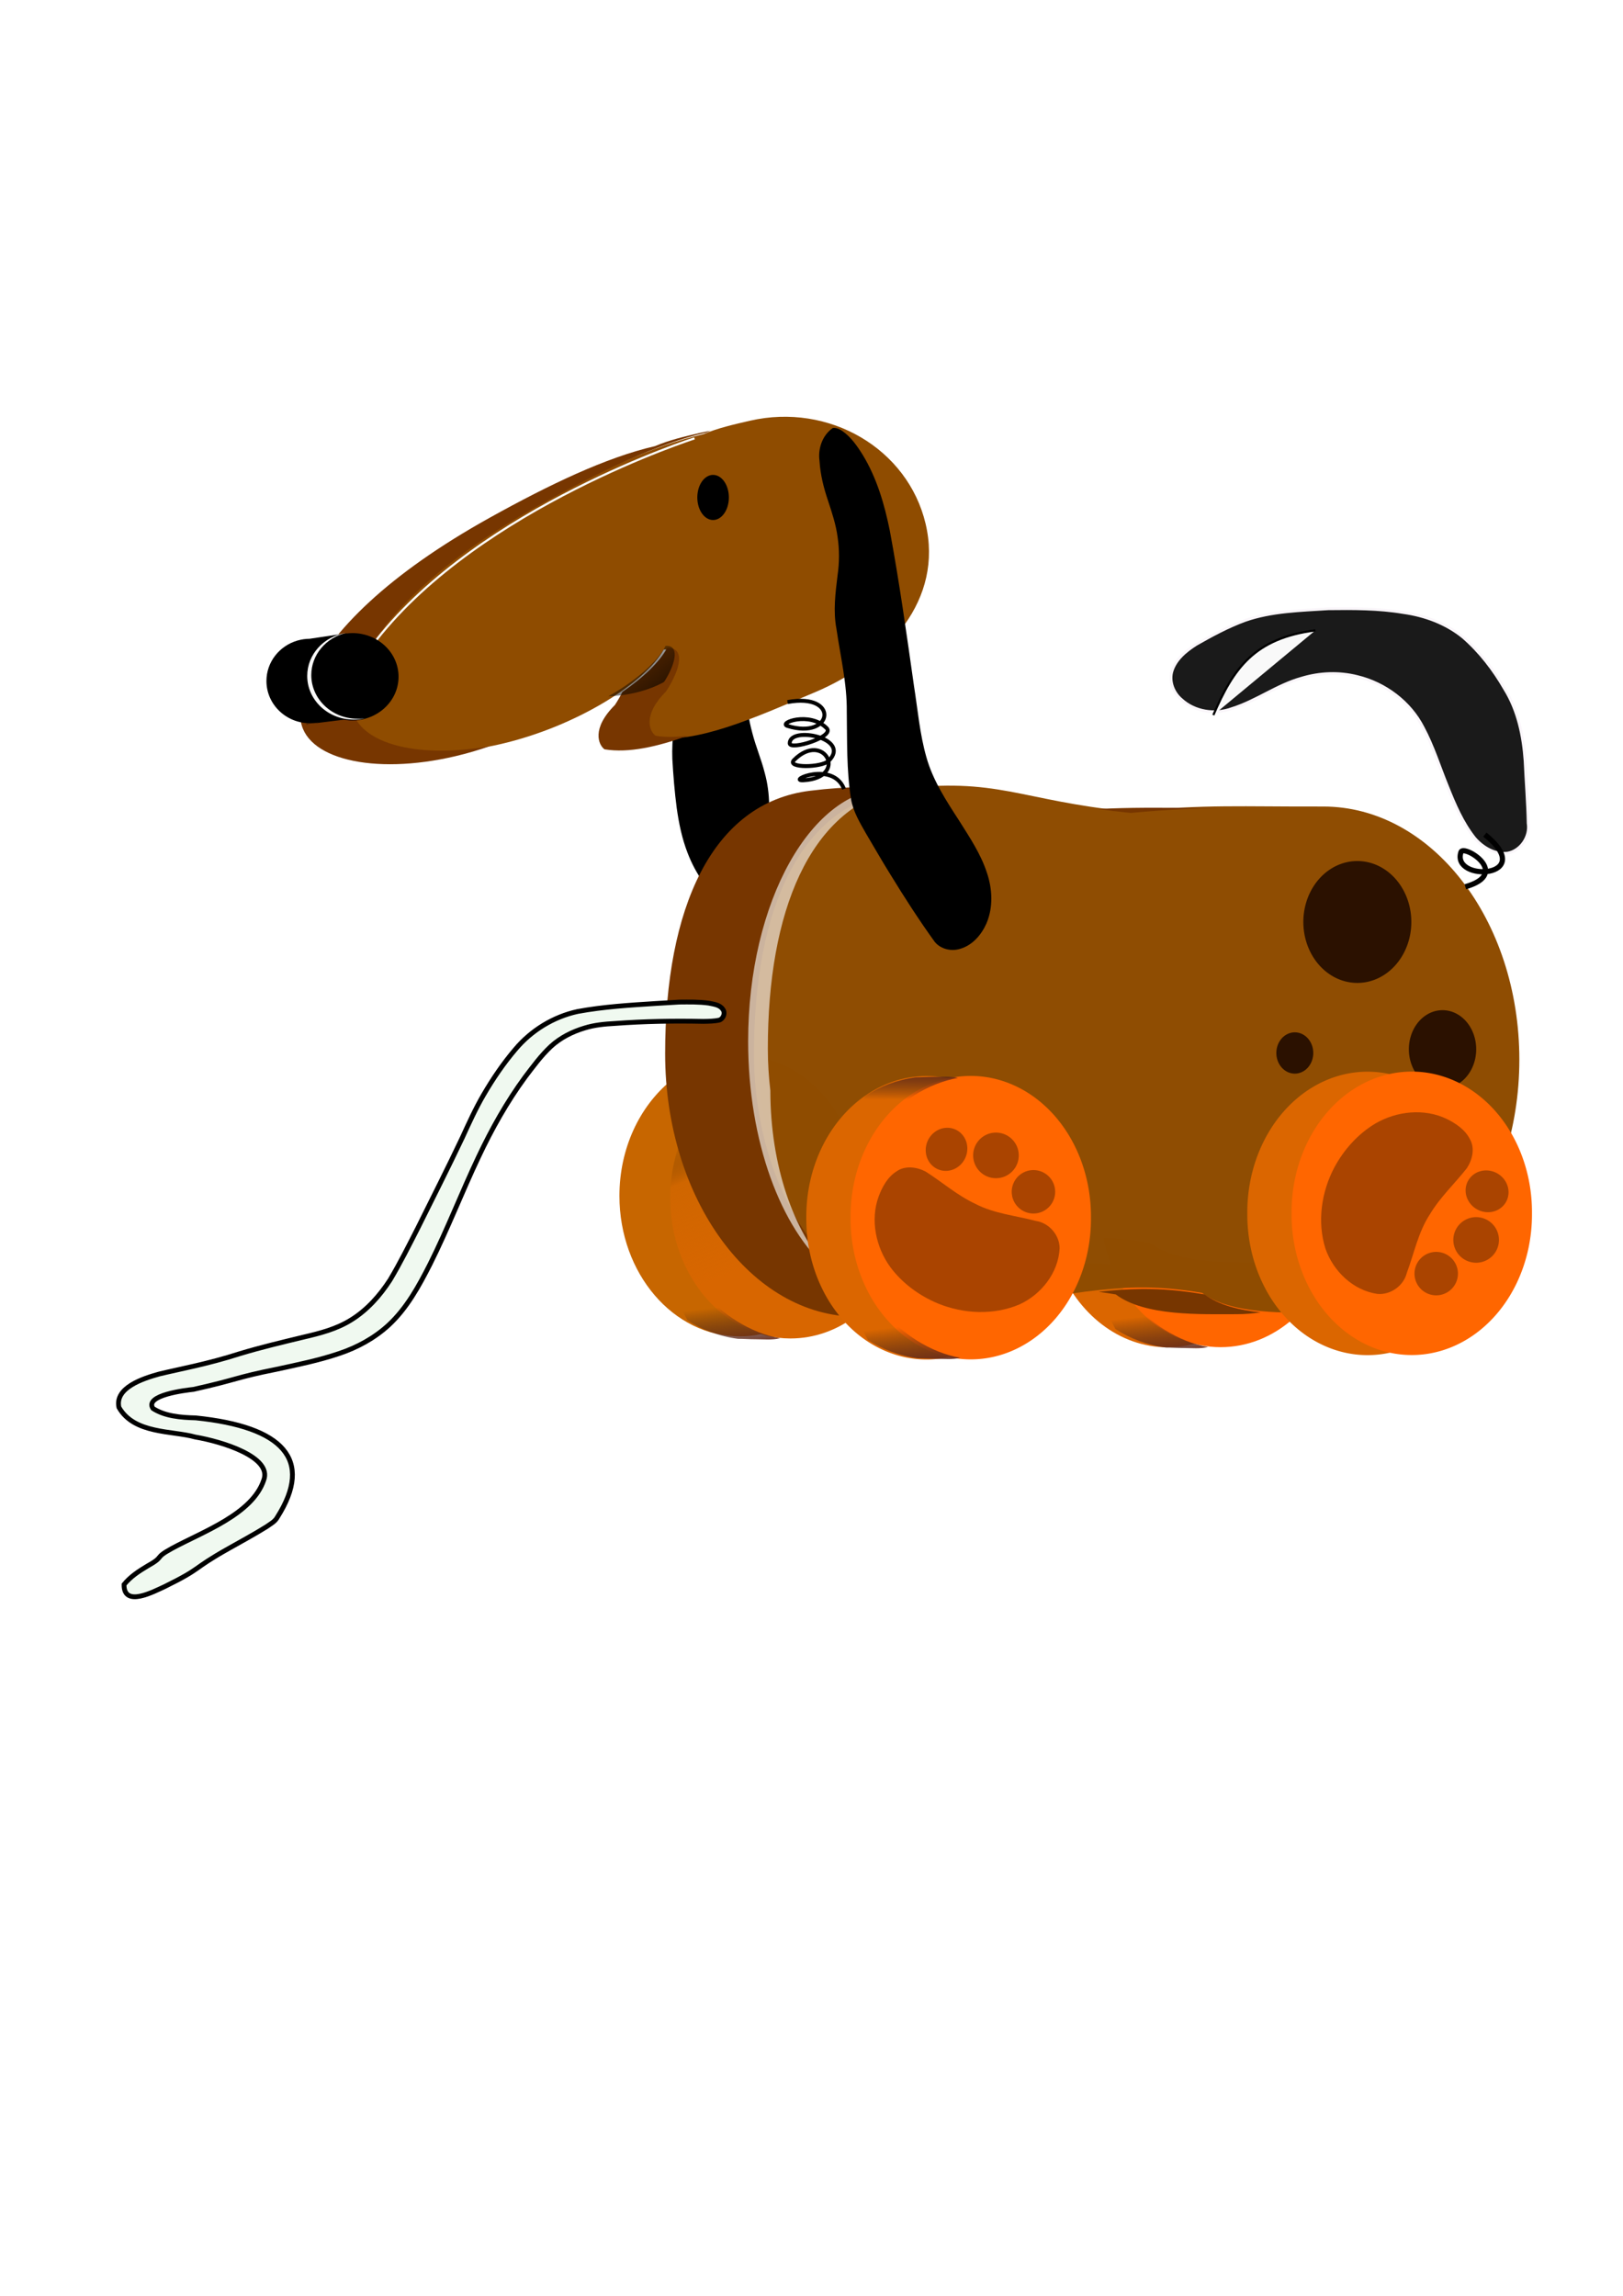 <?xml version="1.0"?>
<svg
    xmlns:rdf="http://www.w3.org/1999/02/22-rdf-syntax-ns#"
    xmlns="http://www.w3.org/2000/svg"
    xmlns:osb="http://www.openswatchbook.org/uri/2009/osb"
    xmlns:cc="http://creativecommons.org/ns#"
    xmlns:xlink="http://www.w3.org/1999/xlink"
    xmlns:dc="http://purl.org/dc/elements/1.1/"
    xmlns:svg="http://www.w3.org/2000/svg"
    xmlns:inkscape="http://www.inkscape.org/namespaces/inkscape"
    xmlns:sodipodi="http://sodipodi.sourceforge.net/DTD/sodipodi-0.dtd"
    xmlns:ns1="http://sozi.baierouge.fr"
    id="svg2"
    viewBox="0 0 744.09 1052.4"
    version="1.1"
  >
  <defs
      id="defs4"
    >
    <linearGradient
        id="linearGradient3998"
      >
      <stop
          id="stop4000"
          stop-color="#6d2b1a"
          offset="0"
      />
      <stop
          id="stop4002"
          stop-color="#1a1a1a"
          stop-opacity="0"
          offset="1"
      />
    </linearGradient
    >
    <filter
        id="filter3777"
      >
      <feGaussianBlur
          id="feGaussianBlur3779"
          stdDeviation="2.623"
      />
    </filter
    >
    <filter
        id="filter3829"
      >
      <feGaussianBlur
          id="feGaussianBlur3831"
          stdDeviation="0.599"
      />
    </filter
    >
    <filter
        id="filter3965"
      >
      <feGaussianBlur
          id="feGaussianBlur3967"
          stdDeviation="0.776"
      />
    </filter
    >
    <filter
        id="filter4269"
        y="-.178"
        width="1.295"
        height="1.355"
        x="-.147"
      >
      <feGaussianBlur
          id="feGaussianBlur4271"
          stdDeviation="2.885"
      />
    </filter
    >
    <filter
        id="filter3893"
      >
      <feGaussianBlur
          id="feGaussianBlur3895"
          stdDeviation="0.437"
      />
    </filter
    >
    <linearGradient
        id="linearGradient3947"
        y2="707.38"
        xlink:href="#linearGradient3998"
        gradientUnits="userSpaceOnUse"
        x2="345.06"
        gradientTransform="matrix(1.024 0 0 .904 133.64 370.13)"
        y1="728.11"
        x1="347.69"
    />
    <linearGradient
        id="linearGradient3949"
        y2="658.62"
        gradientUnits="userSpaceOnUse"
        x2="117.28"
        gradientTransform="translate(-2)"
        y1="718.62"
        x1="142"
      >
      <stop
          id="stop4237"
          stop-color="#d86600"
          offset="0"
      />
      <stop
          id="stop4243"
          stop-color="#d86600"
          stop-opacity=".498"
          offset=".724"
      />
      <stop
          id="stop4239"
          stop-color="#0e0b00"
          stop-opacity="0"
          offset="1"
      />
    </linearGradient
    >
    <linearGradient
        id="linearGradient3951"
        y2="707.38"
        xlink:href="#linearGradient3998"
        gradientUnits="userSpaceOnUse"
        x2="345.06"
        gradientTransform="matrix(1.024 0 0 .904 -215.36 94.125)"
        y1="728.11"
        x1="347.69"
    />
    <linearGradient
        id="linearGradient3953"
        y2="208.26"
        gradientUnits="userSpaceOnUse"
        x2="-623.3"
        gradientTransform="matrix(.816 -.051 -.24 .766 767.78 186.62)"
        y1="257.96"
        x1="-576.16"
      >
      <stop
          id="stop3857"
          offset="0"
      />
      <stop
          id="stop3859"
          stop-opacity="0"
          offset="1"
      />
    </linearGradient
    >
    <linearGradient
        id="linearGradient3955"
        y2="707.38"
        xlink:href="#linearGradient3998"
        gradientUnits="userSpaceOnUse"
        x2="345.06"
        gradientTransform="matrix(1.024 0 0 .904 -7.355 57.125)"
        y1="728.11"
        x1="347.69"
    />
    <linearGradient
        id="linearGradient3957"
        y2="712.38"
        xlink:href="#linearGradient3998"
        gradientUnits="userSpaceOnUse"
        x2="354.73"
        gradientTransform="matrix(1.024 0 0 -.904 -8.498 1236.4)"
        y1="727.01"
        x1="354.86"
    />
  </defs
  >
  <g
      id="layer1"
    >
    <g
        id="g3897"
        transform="translate(51,-20)"
      >
      <g
          id="g4310"
          transform="matrix(.996 0 0 .996 19.226 -67.902)"
        >
        <g
            id="g4185"
            transform="translate(-27 -316)"
          >
          <path
              id="path4136"
              d="m457.91 985.78c-4.555 0.042-9.259 0.335-14.25 0.781 8.742 22.265 27.98 37.75 50.312 37.75 18.489 0 34.858-10.624 44.906-26.906-16.541 0.078-39.58 0.268-52-9.125-10.475-1.776-19.499-2.586-28.969-2.5z"
              fill="#db6600"
          />
          <path
              id="path4138"
              fill="#f60"
              d="m464.38 973.94c5.585 28.809 27.63 50.312 53.969 50.312 24.769 0 45.725-19.024 52.781-45.25-9.245 4.126-19.169 6.375-29.5 6.375-16.611 0-42.385 1.014-55.75-9.094-7.705-1.306-14.618-2.056-21.5-2.344z"
          />
          <path
              id="path4140"
              d="m477.84 1003.1-14.556 0.196 6.622 12.595c6.895 4.479 14.797 7.464 23.29 8.546 2.302-0.026 4.923 0.203 8.185 0.203 4.007 0 7.327 0.436 11.206-0.461-13.746-2.327-27.694-11.588-34.747-21.078z"
              fill="url(#linearGradient3947)"
          />
        </g
        >
        <g
            id="g4245"
            transform="translate(125,-44)"
          >
          <path
              id="path4222"
              fill="#c76600"
              d="m153.59 618.75c0.613 40.543 15.766 76.167 38.625 97.5 5.115-9.8 8.062-21.306 8.062-33.625 0-32.28-20.233-59.026-46.688-63.875zm-40.375 10.938c-14.257 11.7-23.595 31.03-23.595 52.93 0 35.716 24.785 64.688 55.344 64.688 12.9 0 24.747-5.195 34.156-13.844-35.129-12.267-61.82-53.346-65.906-103.78z"
          />
          <path
              id="path4224"
              fill="url(#linearGradient3949)"
              d="m119.59 653c-4.19 9.11-6.59 19.53-6.59 30.59 0 35.716 24.785 64.656 55.344 64.656 11.035 0 21.305-3.775 29.938-10.281-37.16-3.27-68.08-38.01-78.69-84.96z"
          />
          <path
              id="path4226"
              d="m128.84 727.07-14.556 0.196 6.622 12.595c6.895 4.479 14.797 7.464 23.29 8.546 2.302-0.026 4.923 0.203 8.185 0.203 4.007 0 7.327 0.436 11.206-0.461-13.746-2.327-27.694-11.588-34.747-21.078z"
              fill="url(#linearGradient3951)"
          />
        </g
        >
        <path
            id="path2985"
            d="m342.21 451.47c-45.328 5.533-66.784 54.192-66.784 121.03 0 66.839 39.569 121.03 88.375 121.03 67.139-11.689 85.535-15.926 119.05-10.244 13.365 10.108 39.148 9.088 55.759 9.088 49.831 0 90.25-52.14 90.25-116.47 0-64.329-40.419-116.47-90.25-116.47-38.6 0.121-52.571-1.117-89.821 2.276-50.73-5.15-59.54-16-106.58-10.25z"
            fill="#8f4c00"
            fill-opacity=".989"
        />
        <path
            id="path3871"
            d="m273.75 413.82c-12.17 4.864-23.746 8.778-34.219 10.031-0.462 4.539-0.731 9.081-0.562 13.656 0.431 7.583 1.039 15.18 2.031 22.688 0.989 7.049 2.441 14.042 4.969 20.531 3.744 9.865 9.862 18.368 17.312 24.375 2.031 1.449 4.063 3.295 6.5 3.438 3.001 0.167 6.077-1.858 7.344-5.219 1.125-2.766 1.301-5.942 1.125-8.969 0.353-4.355 2.752-8.046 2.844-12.469 0.658-7.78 2.402-15.427 2.438-23.281-0.07-4.974-0.721-9.938-2.031-14.656-1.569-6.241-4.092-12.049-5.688-18.281-0.864-3.294-1.697-6.646-2-10.094-0.044-0.586-0.075-1.169-0.062-1.75z"
        />
        <path
            id="path3797"
            d="m274.75 281.87c-7.457 1.709-14.892 3.414-21.44 6.18-23.028 5.2-49.636 17.784-77.164 32.781-48.012 26.157-74.638 52.474-85.443 75.242-2.982 4.66-3.901 12.699-3.567 17.163 1.398 18.65 33.995 26.46 72.799 17.461 35.213-8.166 66.851-28.483 75.087-43.487 7.995-0.55 7.221 8.334-0.476 19.959-11.106 10.881-7.732 18.365-4.887 20.406 20.364 3.258 47.028-8.944 74.802-20.659 34.35-14.489 59.288-43.118 51.084-77.65-8.204-34.532-44.388-55.74-80.794-47.398z"
            fill="#8f4c00"
        />
        <path
            id="path3844"
            fill="#773600"
            d="m256.57 286.52c-1.511 0.249-3.017 0.522-4.531 0.875-7.324 1.709-14.631 3.421-21.062 6.188-22.615 5.2-48.747 17.784-75.781 32.781-47.151 26.157-73.294 52.482-83.906 75.25-2.928 4.66-3.829 12.692-3.5 17.156 1.373 18.65 33.36 26.468 71.469 17.469 5.38-1.27 10.675-2.832 15.812-4.625-34.617 6.266-62.503-1.689-63.781-19.062-0.329-4.464 0.572-12.528 3.5-17.188 10.612-22.768 36.755-49.062 83.906-75.219 27.034-14.997 53.166-27.582 75.781-32.781 0.681-0.293 1.394-0.573 2.094-0.844zm-19.344 99.969c-0.229-0.001-0.442 0.014-0.688 0.031-3.357 6.227-10.681 13.379-20.562 20.188-0.912 1.884-2.07 3.897-3.438 6-10.907 10.881-7.575 18.365-4.781 20.406 11.217 1.827 24.352-1.227 38.562-6.312-5.313 0.734-10.366 0.828-15.062 0.062-2.794-2.041-6.094-9.494 4.812-20.375 7.322-11.262 8.243-19.968 1.156-20z"
        />
        <path
            id="path3809"
            d="m91.67 379.61c-0.887 0-1.767 0.088-2.625 0.188v-0.094l-17.062 2.531c-1.88 0.022-3.715 0.292-5.438 0.781l-0.125 0.031c-8.273 2.404-14.281 9.837-14.281 18.625 0 10.735 8.999 19.438 20.094 19.438 1.3 0 2.55-0.147 3.781-0.375-1.835 0.479-3.663 0.709-5.469 0.688v0.188l17.312-2.156c1.234 0.21 2.515 0.344 3.812 0.344 11.762 0 21.281-8.999 21.281-20.094s-9.519-20.094-21.281-20.094z"
        />
        <path
            id="path3815"
            filter="url(#filter3829)"
            d="m88.687 379.54c-10.085 1.584-17.781 9.82-17.781 19.781 0 11.094 9.551 20.094 21.312 20.094 1.761 0 3.457-0.214 5.094-0.594-1.058 0.152-2.147 0.219-3.25 0.219-11.762 0-21.281-8.999-21.281-20.094 0-9.338 6.754-17.155 15.906-19.406z"
            fill="#f9f9f9"
        />
        <path
            id="path3849"
            d="m-325.77 204.74a5.879 5.879 0 1 1 -11.758 0 5.879 5.879 0 1 1 11.758 0z"
            transform="matrix(1.235 0 0 1.765 667.32 -44.172)"
        />
        <path
            id="path3853"
            opacity=".77"
            d="m236.4 385.48c-0.174-0.001-0.359 0.011-0.546 0.025-3.649 7.199-13.443 15.921-26.311 23.192 0.68-0.018 1.363-0.057 2.064-0.101 8.77-0.547 17.208-2.975 23.346-6.359 0.01-0.006 0.014-0.02 0.024-0.025 0.177-0.196 0.334-0.381 0.522-0.58 5.559-9.094 6.282-16.125 0.902-16.151z"
            fill="url(#linearGradient3953)"
        />
        <path
            id="rect3903"
            fill="#773600"
            d="m325.41 450.54c-6.66 0.057-14.149 0.549-22.969 1.625-45.328 5.533-66.781 54.192-66.781 121.03 0 66.839 39.569 121.03 88.375 121.03 0.262-0.046 0.459-0.08 0.719-0.125h37.656v-0.875c-14.634-1.398-28.285-7.679-40.094-17.656v3.656c-27.279-20.6-45.75-60.351-45.75-106.03 0-66.839 21.453-115.5 66.781-121.03 0.906-0.111 1.778-0.214 2.656-0.312-6.322-0.869-12.912-1.379-20.594-1.312zm130.81 9.469c-6.985 0.043-13.817 0.203-21.375 0.562 4.611 0.662 9.601 1.256 15.094 1.812 16.786-1.529 28.816-2.085 40.531-2.281-10.406-0.016-19.211-0.077-27.188-0.094-2.399-0.005-4.734-0.014-7.062 0zm-1.156 221.47c-6.207 0.057-12.683 0.51-19.844 1.312 2.548 0.331 5.163 0.728 7.875 1.188 13.365 10.108 39.139 9.094 55.75 9.094 3.7 0 7.354-0.285 10.938-0.844-9.876-1.051-19.29-3.341-25.781-8.25-10.475-1.776-19.468-2.586-28.938-2.5z"
        />
        <path
            id="path3771"
            opacity=".792"
            d="m339.18 450.99c-36.087 0-65.312 52.14-65.312 116.47 0 46.236 15.108 86.182 37 105-16.102-17.532-26.755-47.763-26.781-82.156-0.005-0.041 0.005-0.084 0-0.125-0.738-6.296-1.156-12.732-1.156-19.312 0-63.184 19.175-110.1 59.562-119.72-1.093-0.097-2.206-0.156-3.312-0.156z"
            fill-opacity=".989"
            filter="url(#filter3777)"
            fill="#fff"
        />
        <path
            id="path3866"
            d="m312.84 285.23c-4.813 3.301-6.935 9.556-6.114 15.208 0.374 6.24 1.912 12.337 3.909 18.241 1.814 5.489 3.663 11.011 4.408 16.768 0.875 5.819 0.838 11.759-0.015 17.581-0.989 8.124-2.069 16.414-0.528 24.543 1.839 12.728 4.933 25.368 4.771 38.303 0.209 13.337-0.169 26.766 1.934 39.984 0.952 5.879 4.109 11.042 6.998 16.14 3.696 6.211 7.264 12.497 11.093 18.629 6.489 10.598 13.221 21.061 20.494 31.139 2.78 3.346 7.65 4.455 11.725 3.139 5.64-1.636 9.759-6.481 12.066-11.701 3.14-7.391 2.735-15.874 0.168-23.369-2.815-8.617-7.923-16.204-12.707-23.82-5.986-9.239-12.164-18.632-15.142-29.351-3.043-10.667-3.952-21.768-5.692-32.686-3.397-23.905-6.718-47.833-11.144-71.574-2.438-12.075-5.973-24.126-12.401-34.728-2.576-4.142-5.447-8.306-9.508-11.124-1.267-0.833-2.766-1.524-4.314-1.321z"
        />
        <path
            id="path3911"
            d="m102.9 382.59c48.15-61.18 146.27-92.59 146.27-92.59"
            filter="url(#filter3965)"
            stroke="#fafbfa"
            stroke-width="1px"
            fill="none"
        />
        <g
            id="g4034"
            transform="translate(0,2)"
          >
          <path
              id="path3971"
              d="m181.91 693.74a55.332 66.745 0 1 1 -110.66 0 55.332 66.745 0 1 1 110.66 0z"
              fill="#db6600"
              transform="matrix(1 0 0 .969 229.39 -25.542)"
          />
          <path
              id="path3969"
              d="m181.91 693.74a55.332 66.745 0 1 1 -110.66 0 55.332 66.745 0 1 1 110.66 0z"
              fill="#f60"
              transform="matrix(1 0 0 .969 249.76 -25.587)"
          />
          <path
              id="path3975"
              d="m336.84 690.07-14.556 0.196 6.622 12.595c6.895 4.479 14.797 7.464 23.29 8.546 2.302-0.026 4.923 0.203 8.185 0.203 4.007 0 7.327 0.436 11.206-0.461-13.746-2.327-27.694-11.588-34.747-21.078z"
              fill="url(#linearGradient3955)"
          />
          <path
              id="path4006"
              d="m335.7 603.43-14.556-0.196 6.622-12.595c6.895-4.479 14.797-7.464 23.29-8.546 2.302 0.026 4.923-0.203 8.185-0.203 4.007 0 7.327-0.436 11.206 0.461-13.746 2.327-27.694 11.588-34.747 21.078z"
              fill="url(#linearGradient3957)"
          />
        </g
        >
        <path
            id="path4289"
            d="m609 570.36a15.5 19 0 1 1 -31 0 15.5 19 0 1 1 31 0z"
            fill="#2b1100"
            transform="matrix(1 0 0 .947 0 31.019)"
        />
        <g
            id="g4040"
            transform="translate(203)"
          >
          <path
              id="path4042"
              d="m181.91 693.74a55.332 66.745 0 1 1 -110.66 0 55.332 66.745 0 1 1 110.66 0z"
              fill="#db6600"
              transform="matrix(1 0 0 .969 229.39 -25.542)"
          />
          <path
              id="path4044"
              d="m181.91 693.74a55.332 66.745 0 1 1 -110.66 0 55.332 66.745 0 1 1 110.66 0z"
              fill="#f60"
              transform="matrix(1 0 0 .969 249.76 -25.587)"
          />
          <path
              id="path4046"
              d="m336.84 690.07-14.556 0.196 6.622 12.595c6.895 4.479 14.797 7.464 23.29 8.546 2.302-0.026 4.923 0.203 8.185 0.203 4.007 0 7.327 0.436 11.206-0.461-13.746-2.327-27.694-11.588-34.747-21.078z"
              fill="url(#linearGradient3955)"
          />
          <path
              id="path4048"
              d="m335.7 603.43-14.556-0.196 6.622-12.595c6.895-4.479 14.797-7.464 23.29-8.546 2.302 0.026 4.923-0.203 8.185-0.203 4.007 0 7.327-0.436 11.206 0.461-13.746 2.327-27.694 11.588-34.747 21.078z"
              fill="url(#linearGradient3957)"
          />
        </g
        >
        <g
            id="g4275"
            transform="translate(-39,69)"
          >
          <path
              id="path4258"
              d="m579.84 299.44c-12.84 0.848-25.993 1.075-38.265 5.375-7.848 2.883-15.233 6.878-22.477 11.016-4.812 3.073-9.728 7.064-11.267 12.818-1.103 4.582 0.909 9.483 4.432 12.479 6.123 5.699 15.514 7.091 23.264 4.23 11.224-3.5 20.809-10.899 32.184-14.024 8.27-2.49 17.194-2.851 25.58-0.709 12.794 3.068 24.293 11.682 30.29 23.466 4.611 8.591 7.486 17.951 11.167 26.948 3.332 8.36 6.909 16.807 12.55 23.905 3.708 4.303 9.306 7.665 15.159 6.925 6.112-1.123 10.429-7.638 9.443-13.706-0.186-9.558-0.989-19.093-1.41-28.641-0.81-11.486-3.201-23.173-9.335-33.077-5.114-8.911-11.482-17.189-19.252-23.943-7.824-6.366-17.581-9.964-27.505-11.337-11.407-1.925-23.027-1.86-34.558-1.725z"
              stroke="#faf6fa"
              stroke-linecap="round"
              stroke-width="1.25"
              fill="#1a1a1a"
          />
          <path
              id="path4263"
              d="m574 309.36c-28.068 3.603-37.756 17.43-47 39"
              filter="url(#filter4269)"
              stroke="#000"
              stroke-width="1px"
              fill="#f9f9f9"
          />
        </g
        >
        <path
            id="path4279"
            d="m613 472.36c24.762 20.035-15.709 22.126-11 8 1.175-3.525 23.484 9.862 2 16"
            stroke="#000"
            stroke-width="2.4"
            fill="none"
        />
        <path
            id="path4285"
            d="m292 411.36c24.073-4.473 21.136 17.579 0 11-4.471-1.392 10.1-6.9 18 1 3.979 3.979-17 10.421-17 7 0-8.172 28.455-2.455 18 8-3.274 3.274-19.755 3.422-16-0.333 13.858-13.858 25.459 8.139 4.333 9.333-7.921 0.448 13.507-9.159 18.667 4"
            stroke="#000"
            stroke-width="1.8"
            fill="none"
        />
        <path
            id="path4287"
            d="m-312 512.36a21.5 22 0 1 1 -43 0 21.5 22 0 1 1 43 0z"
            fill="#2b1100"
            transform="matrix(1.156 0 0 1.275 939.81 -140.69)"
        />
        <path
            id="path4291"
            d="m534 572.86a8.5 9.5 0 1 1 -17 0 8.5 9.5 0 1 1 17 0z"
            fill="#2b1100"
        />
        <path
            id="path4293"
            fill="#a40"
            d="m333.95 638.87c-3.955 10.828-1.321 23.364 5.395 32.579 5.533 7.432 13.303 13.108 21.829 16.675 11.878 4.87 25.769 5.505 37.651 0.429 10.03-4.611 17.868-14.588 18.414-25.791 0.016-6.115-4.926-11.765-11.001-12.622-9.321-2.463-19.19-3.342-27.853-7.881-8.274-3.868-15.177-9.968-22.83-14.836-4.106-2.13-9.488-2.875-13.435-0.04-4.08 2.596-6.511 7.087-8.17 11.487z"
        />
        <path
            id="path4296"
            d="m-102 573.86a10 9.5 0 1 1 -20 0 10 9.5 0 1 1 20 0z"
            fill="#a40"
            transform="matrix(.398 -.917 .917 .398 -116.47 286.1)"
        />
        <path
            id="path4298"
            d="m-91 600.86a10.5 10.5 0 1 1 -21 0 10.5 10.5 0 1 1 21 0z"
            fill="#a40"
            transform="matrix(.398 -.917 .917 .398 -122.65 287.78)"
        />
        <path
            id="path4300"
            d="m-100 629.36a10 10 0 1 1 -20 0 10 10 0 1 1 20 0z"
            fill="#a40"
            transform="matrix(.398 -.917 .917 .398 -128.15 285.39)"
        />
        <path
            id="path4302"
            d="m595.47 603.23c-10.381-5.011-23.117-3.636-32.954 2.131-7.945 4.767-14.365 11.934-18.761 20.064-6.026 11.335-8.038 25.094-4.168 37.422 3.592 10.438 12.741 19.229 23.834 20.886 6.083 0.623 12.196-3.733 13.653-9.693 3.377-9.03 5.232-18.763 10.609-26.932 4.671-7.849 11.427-14.111 17.031-21.243 2.527-3.874 3.803-9.155 1.375-13.365-2.178-4.317-6.405-7.183-10.619-9.271z"
            fill="#a40"
        />
        <path
            id="path4304"
            d="m-102 573.86a10 9.5 0 1 1 -20 0 10 9.5 0 1 1 20 0z"
            fill="#a40"
            transform="matrix(.873 .487 -.487 .873 991.25 190.09)"
        />
        <path
            id="path4306"
            d="m-91 600.86a10.5 10.5 0 1 1 -21 0 10.5 10.5 0 1 1 21 0z"
            fill="#a40"
            transform="matrix(.873 .487 -.487 .873 990.2 183.78)"
        />
        <path
            id="path4308"
            d="m-100 629.36a10 10 0 1 1 -20 0 10 10 0 1 1 20 0z"
            fill="#a40"
            transform="matrix(.873 .487 -.487 .873 993.12 178.54)"
        />
      </g
      >
      <path
          id="path3875"
          d="m249.79 479.97c-12.037 0.767-24.121 1.486-36 3.688-11.072 2.415-21.243 8.658-28.51 17.341-5.485 6.424-10.249 13.444-14.505 20.733-3.719 6.349-6.753 13.057-9.816 19.737-6.584 13.898-13.542 27.615-20.378 41.39-4.094 8.03-8.132 16.106-12.752 23.849-4.642 7.175-10.482 13.759-17.793 18.29-6.629 4.172-14.298 6.155-21.851 7.901-9.813 2.377-19.652 4.699-29.319 7.626-14.923 4.803-27.682 7.048-36.898 9.3-7.385 2.052-20.436 6.259-18.435 15.305 7.012 12.255 24.241 10.569 34.979 13.579 12.527 2.143 35.365 9.215 31.406 19.75-5.231 15.637-27.865 23.578-42.127 31.32-8.688 4.769-2.793 3.388-11.447 8.217-3.837 2.28-7.626 4.814-10.469 8.309-0.18 10.802 13.83 3.093 18.547 0.995 17.865-8.782 11.982-7.707 29.333-17.457 5.808-3.295 11.705-6.448 17.369-9.988 1.812-1.288 3.987-2.387 5.058-4.424 16.714-26.41 2.565-41.413-37.429-45.498-6.911-0.172-14.145-0.772-19.627-4.325-4.04-6.127 14.883-8.334 18.594-8.75 20.656-4.617 18.969-5.402 38.185-9.235 9.592-2.084 19.243-4.036 28.557-7.19 8.337-2.777 16.247-7.084 22.729-13.057 8.374-7.765 13.905-17.94 19.014-28.008 8.048-16.079 14.505-32.889 22.216-49.126 6.035-12.772 12.973-25.166 21.341-36.567 3.709-4.864 7.339-9.861 11.833-14.043 4.36-3.992 9.779-6.716 15.414-8.402 4.495-1.405 9.204-1.84 13.884-2.091 13.498-1.016 27.048-1.241 40.579-0.956 2.476-0.054 4.997-0.05 7.416-0.619 1.867-0.769 2.791-3.371 1.438-5-1.426-2.034-4.158-2.255-6.392-2.745-4.465-0.619-8.995-0.517-13.489-0.482l-10.65 0.633z"
          filter="url(#filter3893)"
          stroke="#000"
          stroke-width="2.2"
          fill="#f0f9f0"
      />
    </g
    >
  </g
  >
</svg
>
